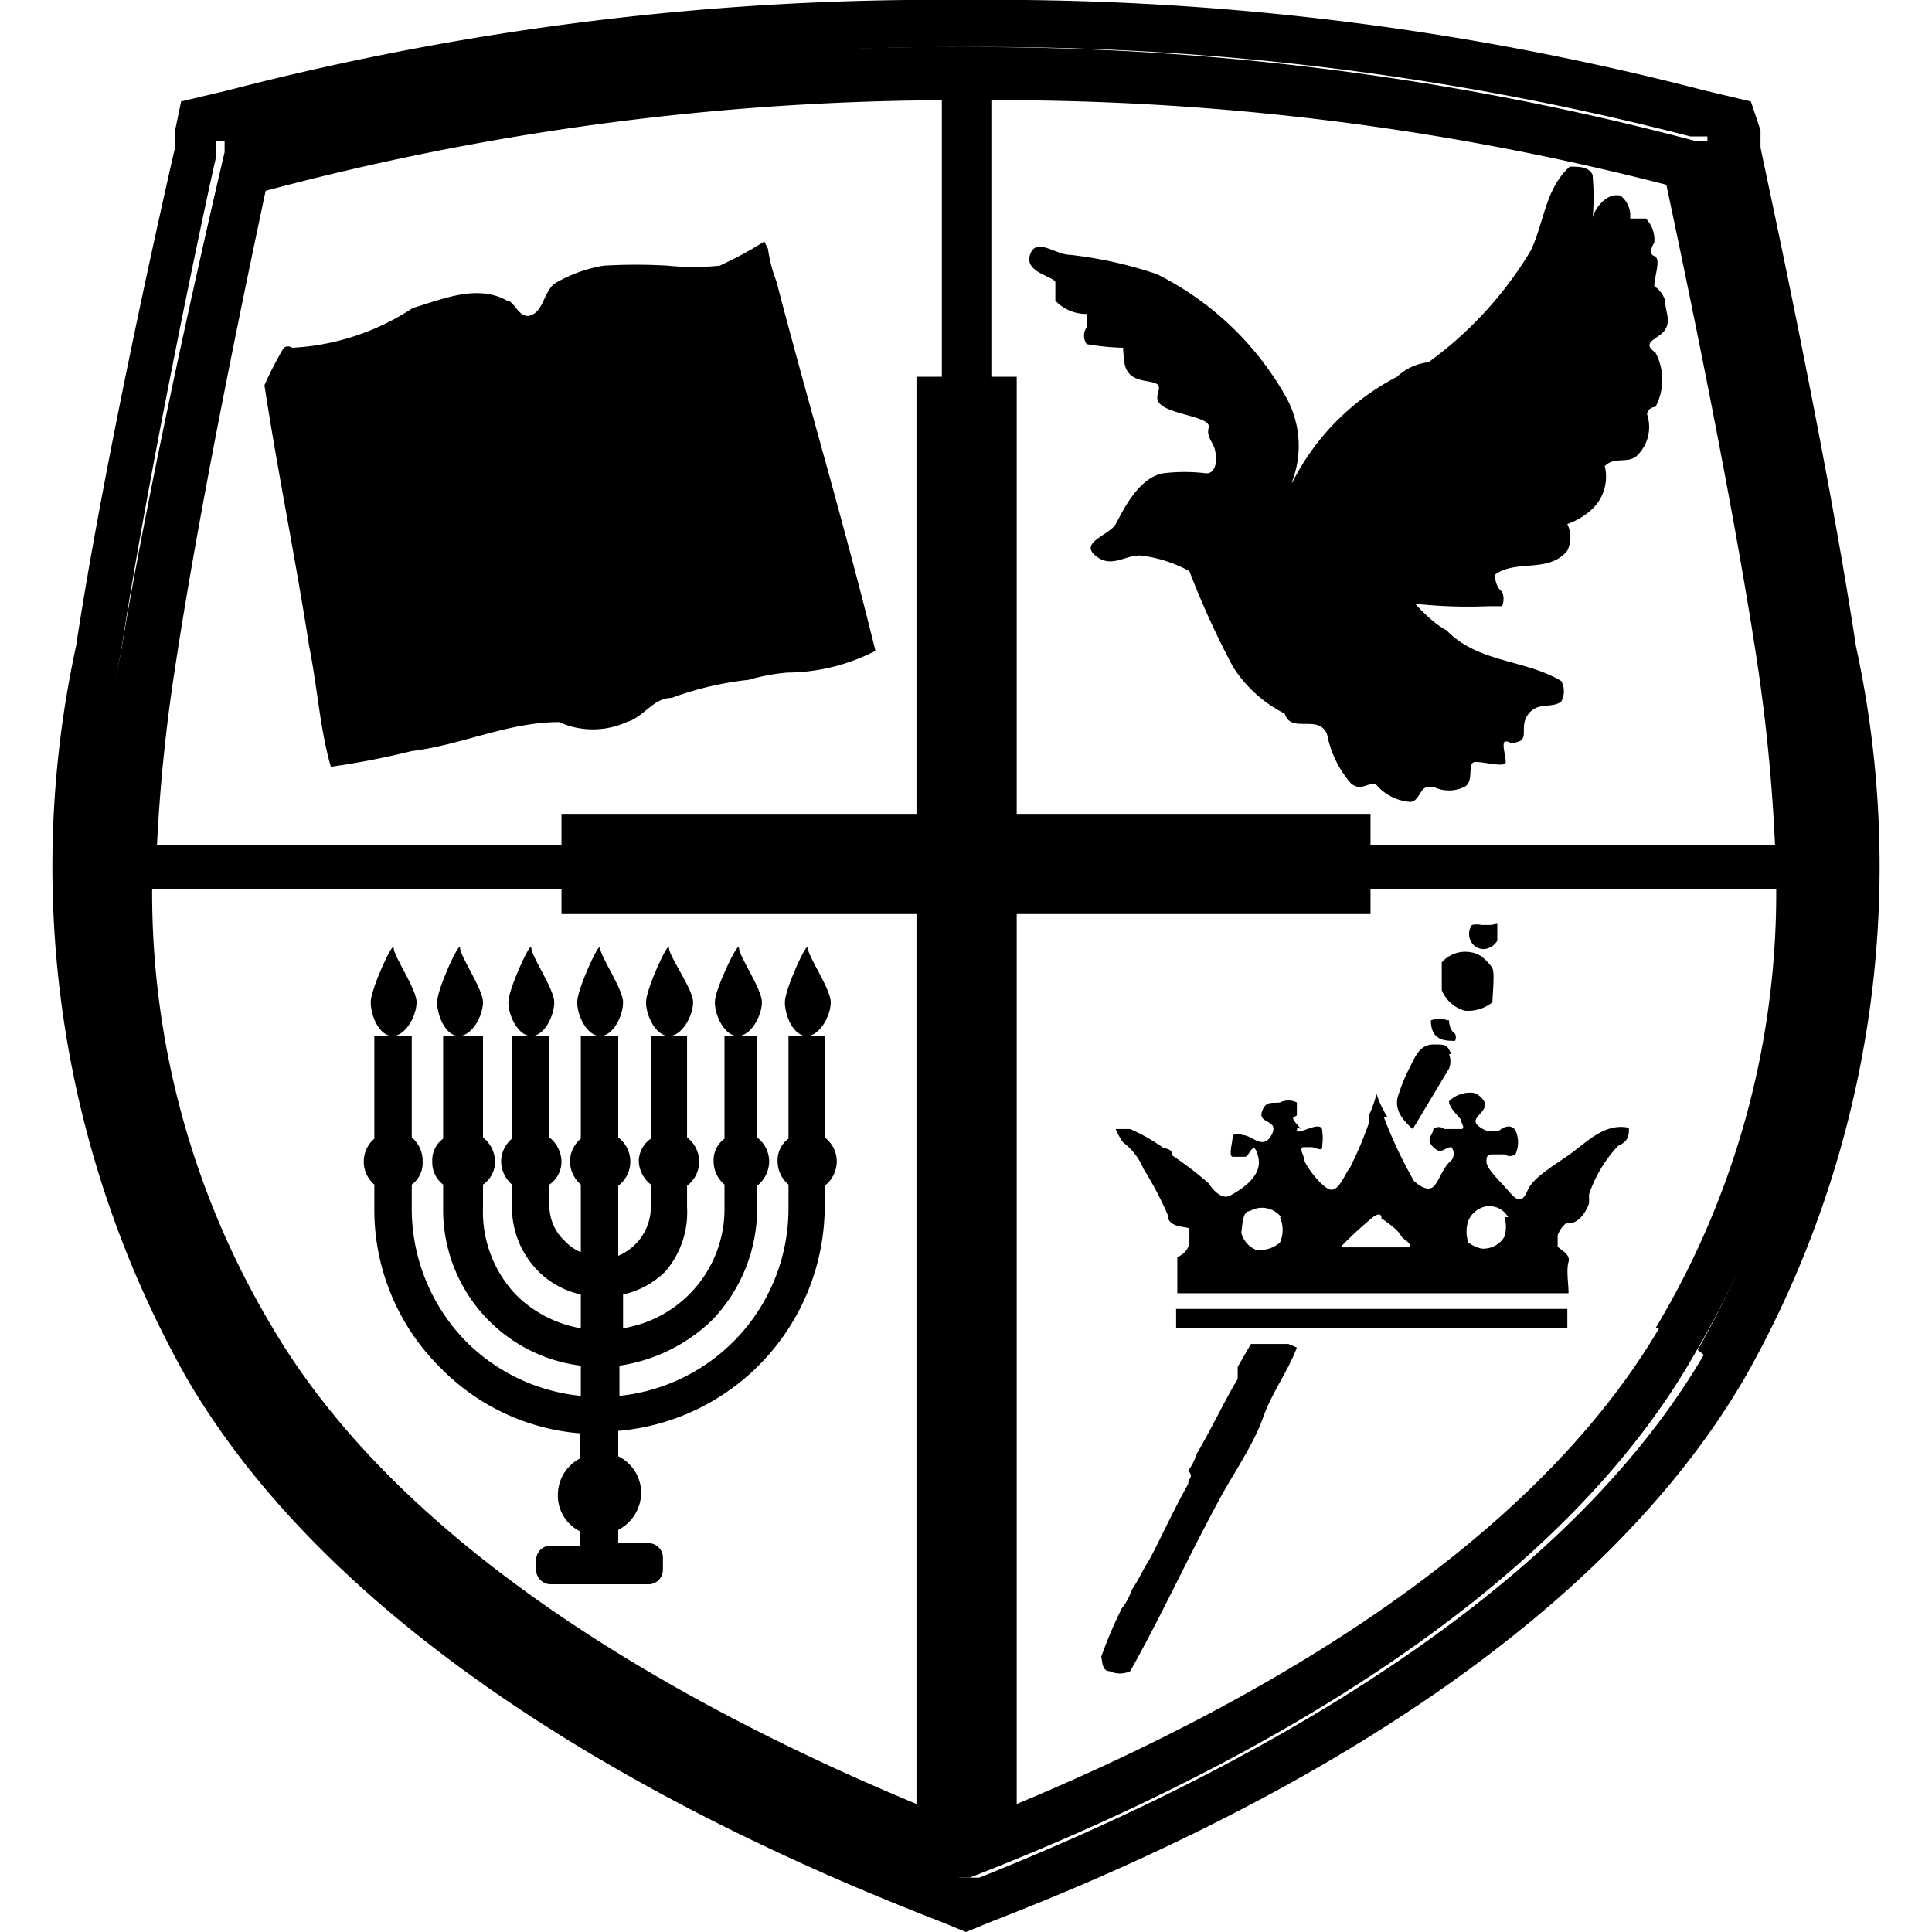 <svg id="Layer_1" data-name="Layer 1" xmlns="http://www.w3.org/2000/svg" viewBox="0 0 16 16"><title>act_safari-pinned-tab</title><path d="M15.37,5.35c-.26-1.71-.79-4.11-.79-4.13l0-.14L14.5.84,14.12.75A23.38,23.38,0,0,0,8,0,23.38,23.38,0,0,0,1.88.75L1.5.84l-.05.24,0,.14S.89,3.64.63,5.35a8.62,8.62,0,0,0,.92,6.07c1.3,2.22,4.11,3.67,6.23,4.49L8,16l.22-.09c2.12-.82,4.93-2.27,6.23-4.5a8.59,8.59,0,0,0,.92-6.06m-1.26,5.87c-1.24,2.12-4,3.53-6,4.33l-.08,0-.08,0c-2.06-.8-4.79-2.21-6-4.33A8.24,8.24,0,0,1,1,5.41c.26-1.7.78-4.09.79-4.11l0-.13.14,0A23.23,23.23,0,0,1,8,.39a23.23,23.23,0,0,1,6,.74l.14,0,0,.13s.53,2.41.79,4.11a8.24,8.24,0,0,1-.87,5.81"/><path d="M14.19,1.3l0-.13-.14,0A23.23,23.23,0,0,0,8,.39a23.23,23.23,0,0,0-6,.74l-.14,0,0,.13S1.28,3.71,1,5.41a8.24,8.24,0,0,0,.87,5.81c1.24,2.12,4,3.53,6,4.33l.08,0,.08,0c2.06-.8,4.79-2.21,6-4.33A8.24,8.24,0,0,0,15,5.41c-.26-1.7-.78-4.09-.79-4.11M7.59,14.94c-1.92-.8-4.24-2.09-5.33-3.94a7,7,0,0,1-1-3.64H4.65v.21H7.59ZM7.8,3.12H7.59V6.74H4.65V7H1.3a14.07,14.07,0,0,1,.15-1.47c.22-1.46.64-3.43.75-3.95A22.12,22.12,0,0,1,7.8.83ZM8.21.83a22.1,22.1,0,0,1,5.59.7c.11.52.53,2.49.75,3.94A14.54,14.54,0,0,1,14.7,7H11.35V6.74H8.42V3.12H8.21ZM13.74,11c-1.09,1.85-3.4,3.14-5.32,3.94V7.57h2.93V7.36h3.36a7,7,0,0,1-1,3.64"/><path d="M13.19,1.46a2.07,2.07,0,0,1,0,.35s0,.05,0,0,.1-.22.23-.19a.21.21,0,0,1,.08.19s.1,0,.13,0a.25.25,0,0,1,.07.2s-.06.09,0,.11,0,.17,0,.25a.22.22,0,0,1,.09.12c0,.09.05.16,0,.24s-.21.1-.08.19a.48.48,0,0,1,0,.45s-.06,0-.07.06a.33.33,0,0,1-.09.35c-.08.06-.18,0-.26.08a.37.37,0,0,1-.12.37.59.59,0,0,1-.19.11.25.25,0,0,1,0,.22c-.15.19-.43.07-.6.2,0,0,0,.1.06.14a.16.16,0,0,1,0,.12l-.11,0A4,4,0,0,1,11.72,5s0,0,0,0,.14.16.26.22c.26.27.65.24.95.42a.18.18,0,0,1,0,.17c-.08.06-.19,0-.27.1s0,.2-.08.23-.07,0-.11,0,0,.12,0,.17-.17,0-.25,0,0,.17-.1.21a.29.29,0,0,1-.24,0s0,0-.06,0-.07.13-.15.12a.41.41,0,0,1-.28-.15c-.08,0-.12.06-.2,0a.87.87,0,0,1-.2-.41c-.07-.17-.3,0-.35-.17a1.08,1.08,0,0,1-.43-.39,7.07,7.07,0,0,1-.36-.79,1.1,1.1,0,0,0-.41-.13c-.13,0-.24.11-.37,0s.12-.17.17-.26.18-.38.39-.42a1.46,1.46,0,0,1,.36,0c.09,0,.09-.13.07-.2s-.07-.1-.05-.18-.25-.1-.37-.17,0-.15-.06-.19-.25,0-.27-.19,0-.08,0-.11A2,2,0,0,1,9,2.85a.12.12,0,0,1,0-.14s0-.07,0-.11a.35.35,0,0,1-.26-.11c0-.06,0-.1,0-.15s-.26-.08-.21-.23.21,0,.33,0a3.42,3.42,0,0,1,.72.16,2.51,2.51,0,0,1,1.06,1,.83.83,0,0,1,.06.72V4h0a2,2,0,0,1,.87-.88A.45.45,0,0,1,11.83,3a3.12,3.12,0,0,0,.85-.93c.11-.24.12-.51.32-.69.08,0,.16,0,.19.07"/><path d="M6.36,2.06a1.19,1.19,0,0,0,.07.27c.26,1,.56,2,.82,3.06a1.61,1.61,0,0,1-.73.18,1.65,1.65,0,0,0-.32.06,2.71,2.71,0,0,0-.64.15c-.15,0-.23.16-.37.2a.68.68,0,0,1-.56,0c-.42,0-.81.19-1.22.24a6.63,6.63,0,0,1-.67.13c-.09-.31-.11-.65-.18-1-.11-.71-.26-1.44-.37-2.16a3,3,0,0,1,.16-.31.06.06,0,0,1,.07,0,2,2,0,0,0,1-.33c.24-.07.53-.2.78-.06.06,0,.1.16.2.12s.1-.18.19-.26A1.17,1.17,0,0,1,5,2.2a4.55,4.55,0,0,1,.53,0,2.08,2.08,0,0,0,.43,0A3.11,3.11,0,0,0,6.33,2l0,0"/><path d="M12.4,7.65s0,.09,0,.14a.14.14,0,0,1-.11.07.12.12,0,0,1-.1-.05.13.13,0,0,1,0-.15.19.19,0,0,1,.08,0l.08,0"/><path d="M12.27,7.92s.07.06.09.1,0,.22,0,.28a.32.32,0,0,1-.23.07.29.29,0,0,1-.19-.17c0-.09,0-.17,0-.23a.26.26,0,0,1,.29-.07s0,0,0,0"/><path d="M12,8.45s0,.08.05.11a.07.07,0,0,1,0,.06c-.08,0-.2,0-.2-.17a.22.22,0,0,1,.14,0s0,0,0,0"/><path d="M12,8.73a.16.16,0,0,1,0,.12l-.3.5h0c-.08-.07-.16-.16-.12-.28s.06-.16.1-.24.08-.18.19-.18.11,0,.15.08"/><path d="M11.46,9.25a3.65,3.65,0,0,0,.25.53s.08.08.14.06.09-.17.17-.23a.09.09,0,0,0,0-.11c-.06,0-.08.07-.15,0s0-.1,0-.15a.07.07,0,0,1,.09,0s.1,0,.14,0,0-.05,0-.07S12,9.18,12,9.12a.25.25,0,0,1,.2-.07.15.15,0,0,1,.1.09c0,.1-.18.13,0,.22a.25.25,0,0,0,.12,0s.08-.07.13,0a.24.24,0,0,1,0,.2.08.08,0,0,1-.09,0s-.05,0-.09,0-.06,0-.06.06.12.17.18.24.11.12.16,0,.26-.23.39-.33.27-.23.45-.19c0,.06,0,.11-.09.15a1.1,1.1,0,0,0-.24.4s0,.05,0,.07-.07.19-.19.17a.23.23,0,0,0-.07.1s0,.07,0,.09.11.06.09.13,0,.18,0,.26c-.34,0-.65,0-1,0H9.75v0c0-.1,0-.19,0-.3a.16.16,0,0,0,.1-.11s0-.09,0-.12-.18,0-.18-.12a2.75,2.75,0,0,0-.2-.38.52.52,0,0,0-.17-.22.54.54,0,0,1-.06-.11s.08,0,.12,0a1.56,1.56,0,0,1,.28.16s.07,0,.07.06a3,3,0,0,1,.3.23s.09.15.18.1.27-.16.23-.32-.07,0-.11,0-.06,0-.1,0,0-.13,0-.18a.1.1,0,0,1,.08,0c.08,0,.17.13.24,0s-.11-.09-.08-.19.09-.07.15-.08a.16.16,0,0,1,.14,0s0,.07,0,.1-.07,0,0,.08,0,0,0,.05.2-.09.21,0,0,.1,0,.14-.06,0-.09,0a0,0,0,0,0-.06,0c-.05,0,0,.07,0,.1s.1.18.19.24.14-.11.19-.17a3.08,3.08,0,0,0,.16-.38s0,0,0-.06a1.15,1.15,0,0,0,.06-.17s0,0,0,0a.82.82,0,0,0,.09.19m1,.83a.18.18,0,0,0-.18-.09.2.2,0,0,0-.15.12.28.28,0,0,0,0,.18s.08.06.14.05a.2.2,0,0,0,.16-.1.29.29,0,0,0,0-.16m-1.85,0a.2.2,0,0,0-.26-.05c-.06,0-.06.11-.07.18a.21.21,0,0,0,.12.14.25.25,0,0,0,.2-.06.26.26,0,0,0,0-.21m.84,0s0-.05-.07,0a3.2,3.2,0,0,0-.27.25v0h.58c0-.05-.06-.06-.08-.1s-.1-.1-.16-.14"/><path d="M10.74,11.16c-.07.19-.21.38-.28.58s-.21.41-.33.62c-.27.49-.5,1-.77,1.48a.2.2,0,0,1-.17,0c-.06,0-.06-.07-.07-.12a3.7,3.7,0,0,1,.17-.4.44.44,0,0,0,.08-.15c.05-.07.09-.16.14-.24s.21-.43.33-.64c0-.05.05-.06,0-.11a.46.46,0,0,0,.07-.14c.12-.2.22-.42.34-.62,0,0,0,0,0-.1l.11-.19c.06,0,.13,0,.2,0s.08,0,.11,0"/><path d="M3.45,8.3c0-.11-.19-.38-.19-.45s-.19.34-.19.45.07.28.18.28.2-.17.2-.28"/><path d="M4,8.3c0-.11-.19-.38-.19-.45s-.19.34-.19.45.07.28.18.28S4,8.41,4,8.3"/><path d="M4.59,8.3c0-.11-.19-.38-.19-.45s-.19.34-.19.45.08.28.19.28.19-.17.19-.28"/><path d="M5.16,8.3c0-.11-.19-.38-.19-.45s-.19.34-.19.45.08.28.19.28.19-.17.19-.28"/><path d="M5.74,8.3c0-.11-.2-.38-.2-.45s-.19.34-.19.45.08.28.19.28.2-.17.2-.28"/><path d="M6.31,8.3c0-.11-.19-.38-.19-.45s-.2.34-.2.45.08.28.19.28.2-.17.2-.28"/><path d="M6.88,8.3c0-.11-.19-.38-.19-.45s-.19.34-.19.45.07.28.18.28.2-.17.2-.28"/><path d="M6.93,9.62a.25.25,0,0,0-.1-.2V8.58h-.3v.85a.22.22,0,0,0-.09.19.25.25,0,0,0,.09.19V10h0a1.56,1.56,0,0,1-1.4,1.56v-.25a1.4,1.4,0,0,0,.76-.37A1.33,1.33,0,0,0,6.27,10h0V9.82a.26.26,0,0,0,.1-.2.25.25,0,0,0-.1-.2V8.58H6v.85a.22.22,0,0,0-.09.19A.25.25,0,0,0,6,9.81V10H6a1,1,0,0,1-.84,1v-.28a.71.71,0,0,0,.35-.19A.75.75,0,0,0,5.69,10V9.82a.25.25,0,0,0,0-.4V8.58h-.3v.85a.23.23,0,0,0-.1.19.26.26,0,0,0,.1.19V10a.44.44,0,0,1-.27.4V9.82a.25.25,0,0,0,0-.4V8.58H4.81v.85a.25.25,0,0,0-.09.19.26.26,0,0,0,.09.19v.56a.38.38,0,0,1-.13-.09A.4.4,0,0,1,4.55,10V9.81a.23.23,0,0,0,.1-.19.26.26,0,0,0-.1-.2V8.58H4.24v.85a.25.25,0,0,0-.09.19.26.26,0,0,0,.09.19V10a.75.75,0,0,0,.22.53.71.71,0,0,0,.35.19V11a1,1,0,0,1-.54-.28A1,1,0,0,1,4,10H4V9.81a.23.23,0,0,0,.1-.19.26.26,0,0,0-.1-.2V8.58H3.67v.85a.22.22,0,0,0-.09.19.23.23,0,0,0,.09.19V10h0a1.3,1.3,0,0,0,1.14,1.31v.25a1.56,1.56,0,0,1-.94-.44A1.57,1.57,0,0,1,3.41,10h0V9.81a.22.22,0,0,0,.09-.19.25.25,0,0,0-.09-.2V8.58H3.1v.85a.25.25,0,0,0,0,.38V10h0a1.84,1.84,0,0,0,.55,1.33,1.82,1.82,0,0,0,1.15.54v.21a.34.34,0,0,0-.18.3.33.33,0,0,0,.18.3v.12H4.56a.12.12,0,0,0-.12.12V13a.12.12,0,0,0,.12.12h.8A.12.12,0,0,0,5.49,13v-.1a.12.12,0,0,0-.13-.12H5.12v-.11a.35.35,0,0,0,.19-.31.34.34,0,0,0-.19-.3v-.21A1.87,1.87,0,0,0,6.83,10h0V9.82a.26.26,0,0,0,.1-.2"/><rect x="9.74" y="10.84" width="3.24" height="0.16"/></svg>
